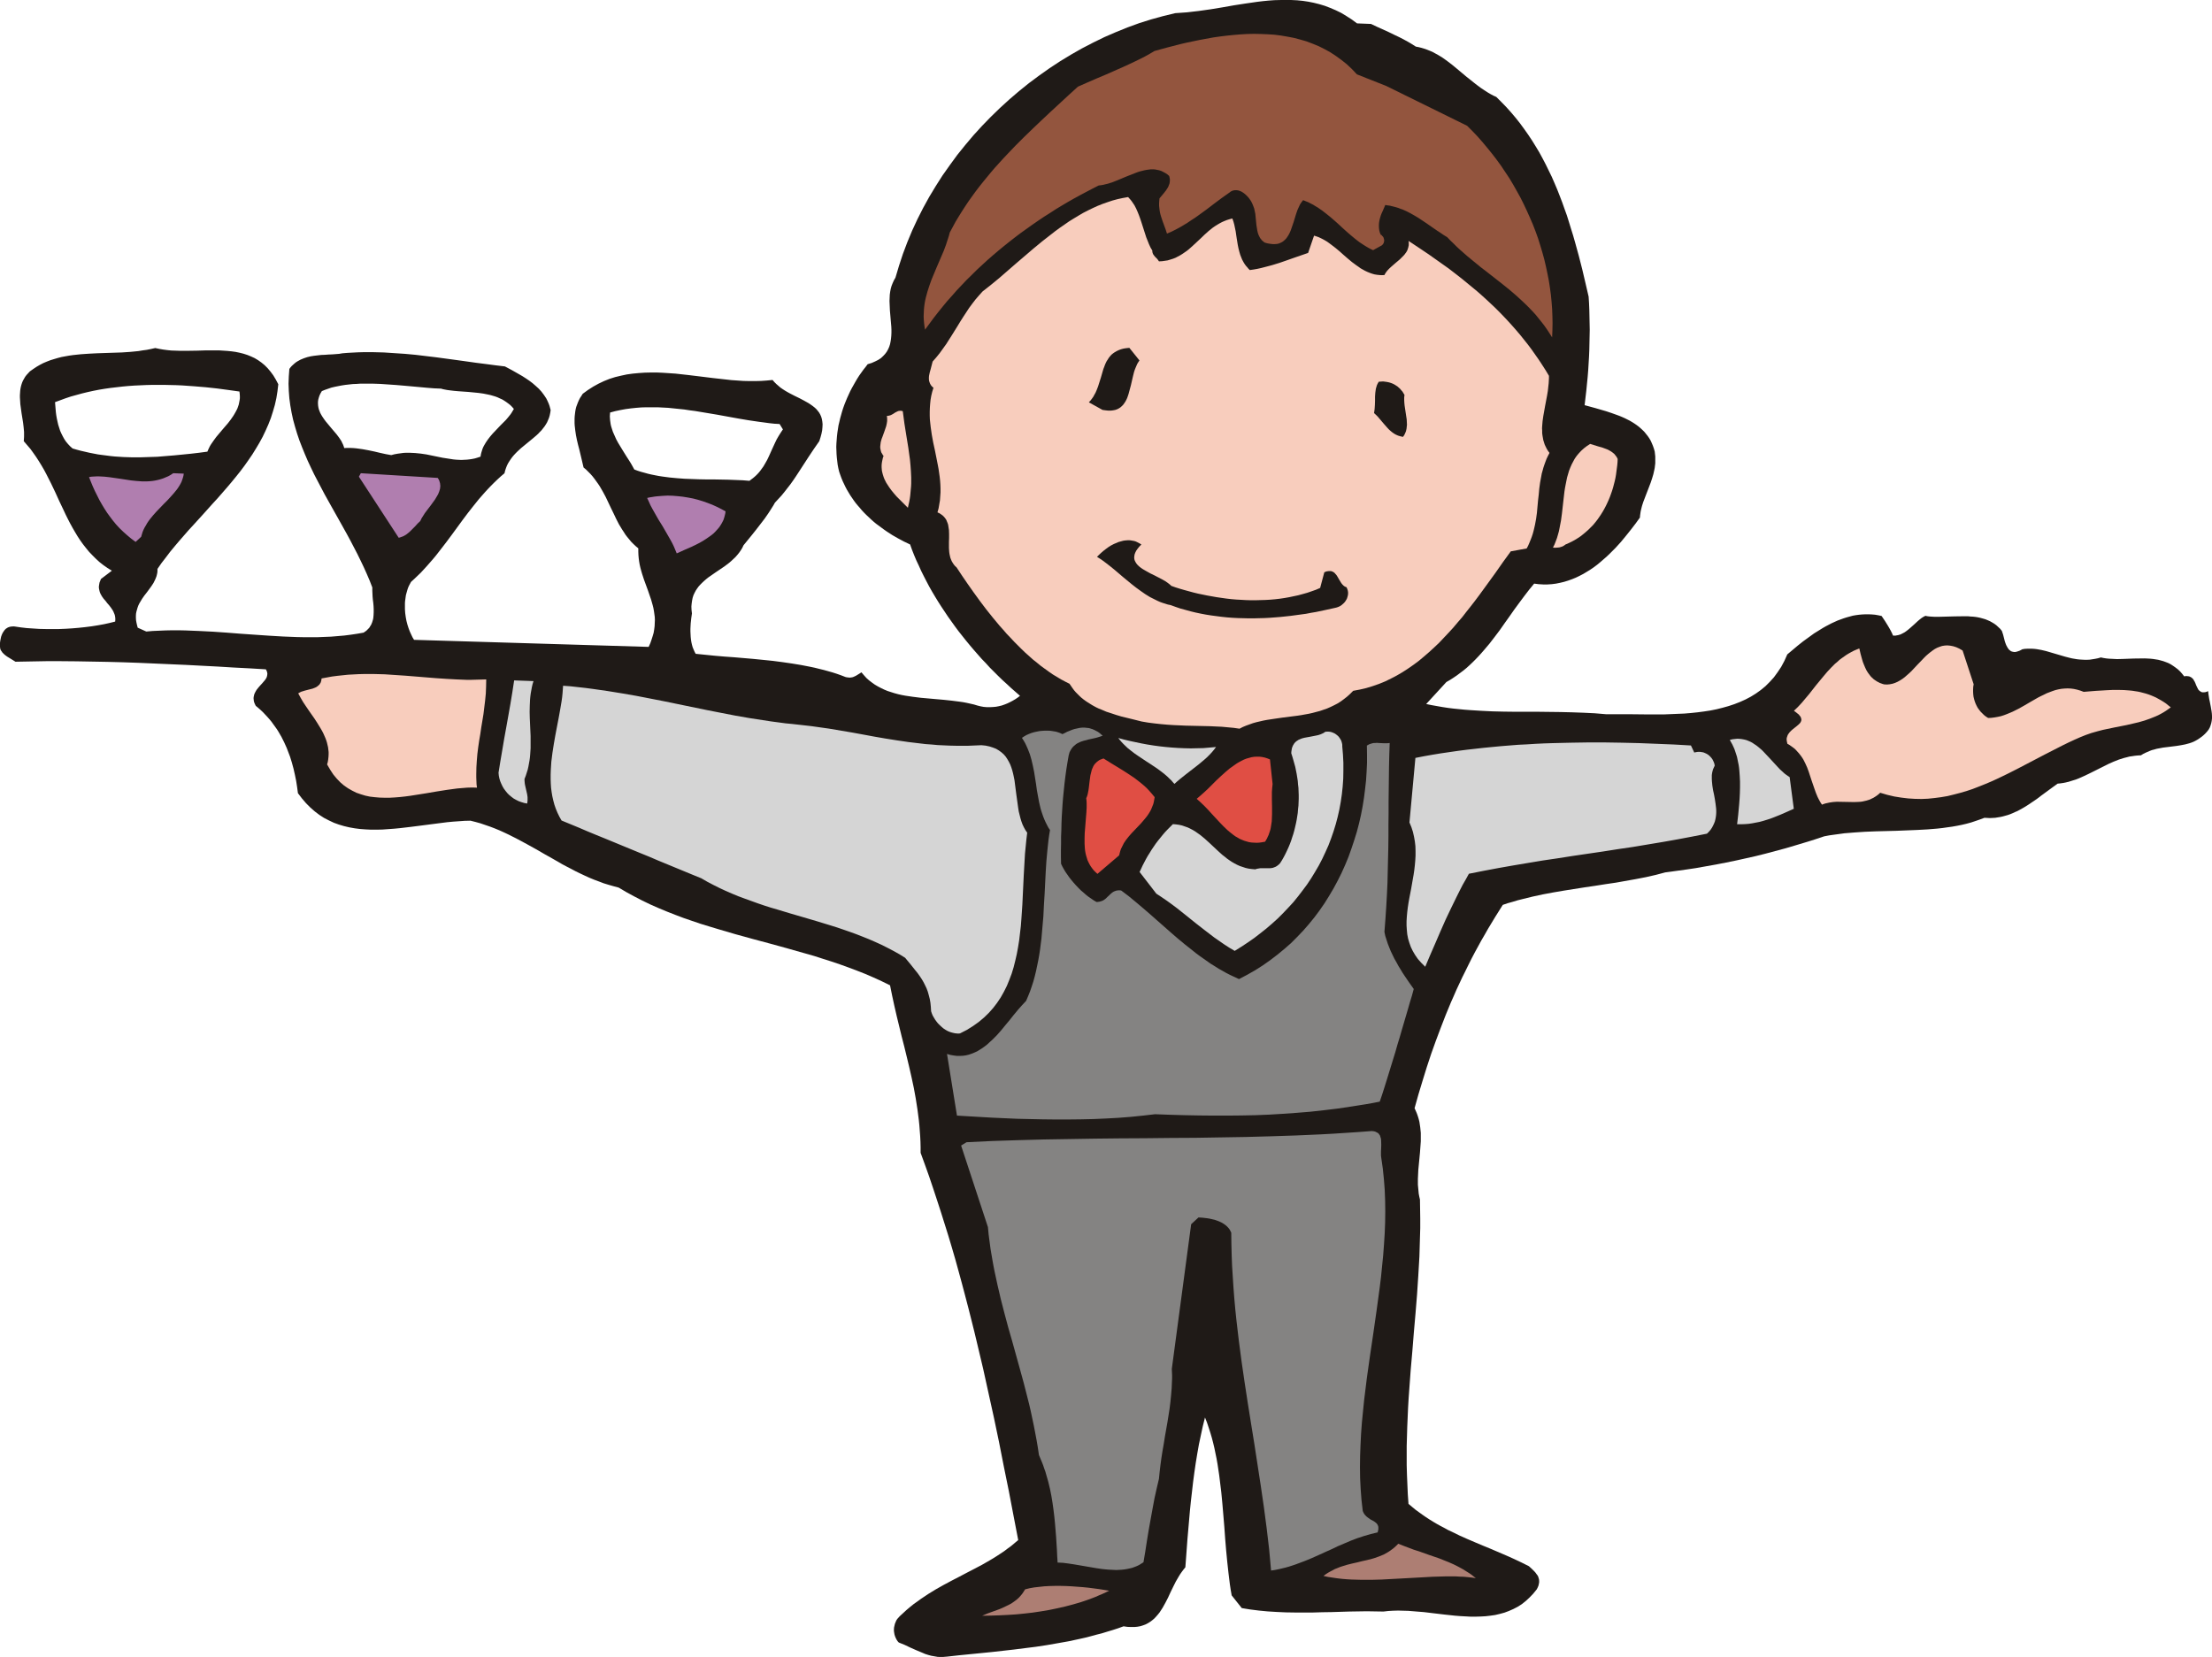<svg xmlns="http://www.w3.org/2000/svg" width="3.309in" height="2.479in" fill-rule="evenodd" stroke-linecap="round" preserveAspectRatio="none" viewBox="0 0 16000 11989"><style>.brush1{fill:#1f1a17}.pen1{stroke:none}.brush3{fill:#f8cdbd}.brush5{fill:#d5d5d5}.brush6{fill:#848382}</style><path d="m15972 5001-10 4-9 3-9 1h-15l-6-2-5-3-5-3-5-4-4-4-4-5-3-6-6-12-6-13-5-13-6-13-4-6-3-6-4-6-5-5-5-4-5-4-7-3-6-3-8-1-8-1h-10l-10 2-15-19-15-17-16-15-17-13-17-12-17-11-17-9-18-7-19-7-18-5-19-5-19-3-19-3-20-2-19-1-20-1-80 1-81 3-40 1-40-2-20-1-19-2-19-3-19-4-21 6-20 4-19 3-19 3-20 1h-18l-19-1-18-1-18-2-18-3-18-3-17-4-35-9-34-10-34-10-34-10-34-10-34-8-17-3-17-3-17-2-17-1h-35l-18 1-17 3-11 6-10 5-9 3-9 3-9 2-7 1-8-1-6-1-7-2-6-2-5-4-5-4-5-4-4-6-4-5-4-7-7-13-6-15-5-15-4-16-8-31-9-27-12-15-14-13-14-13-15-11-15-9-16-9-16-7-17-7-17-5-18-5-18-4-18-3-18-2-19-1-19-2h-19l-76 1-75 2-37 1h-35l-17-1-16-1-17-2-15-3-14 7-14 9-14 11-13 11-26 24-27 24-14 12-14 11-14 10-15 8-8 4-8 4-8 2-9 3-8 1-9 2h-19l-8-18-9-18-10-18-10-17-21-34-25-37-24-5-23-4-23-2-23-1h-23l-23 1-23 2-23 3-23 4-22 6-22 6-22 7-22 8-22 8-22 10-22 10-21 11-21 11-21 12-21 13-42 26-40 29-40 29-39 31-38 32-37 31-21 47-23 43-26 39-27 37-30 33-31 31-34 28-35 25-37 23-38 20-40 18-41 16-42 14-43 12-44 11-45 9-46 7-46 6-47 5-48 4-48 2-48 2-48 2h-144l-95-1h-182l-83-7-83-4-83-3-83-2-83-1-82-1h-165l-81-1-82-2-81-4-80-5-40-3-40-4-40-4-40-5-39-6-40-7-39-7-39-8 146-159 26-15 25-16 25-17 24-18 24-18 23-19 22-20 22-21 21-21 21-22 20-22 20-23 39-46 37-48 37-49 35-50 35-49 35-50 36-49 35-47 36-47 37-45 32 4 33 2h31l31-2 31-4 30-6 29-7 29-9 28-10 27-11 27-13 27-14 25-15 26-16 25-17 24-18 23-19 23-20 23-20 22-21 21-21 21-21 20-22 20-22 37-45 36-45 33-43 31-43 1-14 2-14 2-14 3-14 7-28 9-28 21-55 22-57 11-29 10-30 9-30 7-31 3-15 2-17 2-16v-50l-2-18-2-18-6-21-7-20-8-19-8-18-10-17-11-16-12-15-12-15-14-14-14-13-14-12-16-12-16-11-16-10-17-10-18-9-18-9-18-8-19-8-19-7-39-14-39-13-79-23-77-21 6-52 6-51 5-51 5-50 4-50 3-50 3-49 2-49 1-48 1-48 1-48-1-48-1-48-1-48-2-48-3-47-23-99-23-98-25-98-27-98-14-49-15-48-15-49-15-48-17-47-17-48-18-47-18-46-20-47-20-46-22-45-22-45-23-44-24-44-26-43-26-42-28-42-29-41-30-41-31-39-33-39-34-38-36-37-37-37-20-9-19-10-19-11-19-12-36-24-36-27-69-55-68-57-34-28-34-26-18-13-17-12-18-11-18-11-19-10-18-10-19-8-20-8-20-7-20-6-20-5-21-4-19-12-19-12-19-11-20-11-40-21-40-19-41-20-42-19-42-19-42-20-101-4-38-28-39-25-38-23-39-19-40-17-39-15-40-12-40-10-40-8-40-6-40-4-41-2-41-1-41 1-41 1-42 3-41 4-42 5-41 6-42 6-84 13-85 15-85 14-85 12-43 5-43 5-42 3-43 3-87 21-87 24-86 27-85 31-84 34-83 36-82 40-81 42-79 45-79 48-76 50-75 53-74 55-72 58-70 60-68 62-66 64-64 66-62 68-59 70-58 72-54 74-53 75-49 77-47 78-44 80-41 81-38 82-35 84-32 85-28 85-26 87-11 19-9 20-8 20-6 21-4 21-3 22-1 23-1 23 1 23 1 23 1 23 2 23 4 47 4 46 1 22v22l-1 22-2 21-3 20-4 20-6 19-8 18-10 18-12 16-14 15-16 15-20 13-22 11-25 11-29 9-15 20-16 20-15 21-15 21-14 22-13 22-13 23-13 23-12 23-11 24-11 24-10 24-10 25-9 25-8 25-7 25-7 25-6 26-6 25-4 26-4 26-3 26-2 26-2 26-1 26 1 25 1 26 2 26 3 26 3 25 5 26 6 25 8 23 8 22 9 22 10 21 10 21 11 21 12 20 12 20 13 19 13 19 14 19 15 18 15 17 15 18 16 17 16 16 17 16 17 16 18 16 18 15 19 14 19 14 19 14 20 14 40 26 42 24 43 23 44 21 14 39 15 38 16 38 18 38 17 38 19 38 19 37 20 38 21 37 22 37 22 36 23 36 24 36 24 36 25 35 25 35 26 35 27 34 27 34 28 34 28 33 28 32 29 33 30 31 29 32 31 31 30 30 31 30 32 29 31 29 32 28 32 28-17 13-18 12-19 11-19 10-19 9-20 8-20 7-21 5-21 4-22 2-22 1h-22l-23-2-22-4-24-6-23-7-26-6-27-6-26-5-28-4-55-7-56-6-57-5-56-5-56-5-56-7-27-4-27-4-27-5-26-6-26-7-25-8-25-8-24-10-23-11-23-12-22-13-21-15-21-16-19-17-18-20-18-21-14 9-13 8-13 8-13 6-7 3-7 2-7 1-8 1h-7l-8-1-9-1-9-2-31-12-31-11-31-10-32-9-32-9-33-8-32-8-33-7-67-13-67-11-69-10-69-9-69-7-70-7-70-6-70-6-70-5-70-6-69-7-69-7-8-15-7-16-7-17-5-18-4-18-3-19-2-19-1-20-1-20v-19l1-20 1-19 4-37 5-35-3-26-1-24 2-22 3-21 4-20 6-19 8-17 9-17 10-15 11-15 13-14 13-13 14-13 15-13 15-12 16-11 33-23 34-23 34-23 33-25 15-13 15-14 15-14 14-16 13-16 12-17 11-18 9-19 31-38 31-38 31-39 30-39 30-39 27-39 13-20 12-19 12-19 10-18 24-26 24-26 22-27 21-27 21-27 20-28 19-28 19-29 37-57 37-57 38-57 39-56 9-28 7-26 5-25 2-23 1-21-2-19-3-18-5-17-7-16-8-14-10-13-11-13-12-11-14-11-14-10-15-10-32-18-34-18-35-17-35-18-18-10-17-10-17-11-16-11-15-13-15-13-14-14-13-15-41 4-42 3-42 1h-42l-44-1-43-3-44-3-44-5-90-10-89-11-91-11-90-10-45-3-45-3-44-2h-44l-44 1-44 3-43 4-43 6-42 9-42 10-41 13-40 16-40 19-38 21-39 25-37 27-10 16-10 15-8 16-7 16-6 16-6 16-4 16-3 17-2 17-2 17-1 17v34l1 17 2 17 2 18 5 34 7 35 8 34 9 34 16 67 15 64 18 15 16 16 16 16 15 17 14 18 13 18 13 18 12 18 22 38 21 39 19 40 19 40 19 39 19 40 20 39 23 38 12 18 12 19 13 17 15 18 14 17 16 16 17 16 18 15v25l1 24 2 23 3 23 4 23 5 22 6 22 6 21 14 43 15 41 15 41 14 41 7 20 6 21 6 21 5 20 4 22 3 21 3 22 1 22-1 22-1 23-3 24-4 24-7 24-8 25-9 26-12 27-1697-51-11-18-10-21-10-22-9-24-8-25-7-27-5-27-4-29-2-29v-43l1-15 2-14 2-15 2-14 4-15 4-14 4-14 5-14 6-13 7-13 7-13 24-22 24-23 23-22 22-24 22-24 21-24 21-24 21-25 39-50 40-52 38-51 38-52 38-52 39-52 40-51 41-51 21-24 22-25 22-24 23-24 23-23 24-23 24-22 26-22 5-20 6-18 7-18 8-16 10-16 10-15 11-15 11-13 13-14 12-12 14-13 13-12 28-23 28-23 28-23 27-23 13-12 12-13 12-12 11-14 11-14 9-14 9-15 7-16 7-17 5-17 4-19 3-20-4-15-4-15-5-14-6-14-6-13-7-14-8-12-8-12-9-12-9-12-10-11-10-11-22-20-23-20-24-18-25-17-25-16-26-15-51-29-49-26-67-8-68-9-71-9-71-10-72-10-74-10-74-10-75-9-75-9-76-7-76-5-76-5-37-1-38-1h-76l-37 1-38 2-37 2-37 3-24 4-25 2-26 2-26 1-26 2-26 1-26 3-26 3-25 4-25 6-12 4-12 4-12 5-12 5-11 6-11 6-11 7-10 8-10 9-10 9-9 10-9 12-4 54-2 53 2 53 4 53 7 52 9 51 11 51 14 51 15 50 17 50 19 49 20 49 21 49 23 49 23 48 25 48 51 97 53 95 54 96 53 95 26 48 25 48 25 48 24 49 23 48 22 49 21 49 19 49v22l1 22 1 22 2 23 3 23 2 23 1 22v22l-1 22-2 21-2 10-3 10-3 10-4 10-4 9-6 9-5 9-7 8-8 8-8 8-10 7-10 7-46 8-47 7-47 6-47 4-48 4-49 2-49 2h-99l-50-1-51-2-50-2-102-6-102-7-101-7-102-8-101-7-99-5-50-2-49-2-48-1h-48l-48 1-47 2-46 2-46 4-62-28-5-19-4-18-3-17-1-17v-16l1-15 3-15 4-14 4-14 5-14 6-13 7-12 15-25 16-23 18-23 17-23 16-22 15-23 6-12 6-12 5-12 5-13 3-12 3-14 1-13v-14l29-42 31-40 31-41 33-40 33-39 34-39 34-39 35-38 70-77 69-77 35-38 34-39 34-39 33-39 32-39 32-40 30-40 29-41 28-41 26-42 25-42 24-44 21-44 20-45 18-46 15-47 14-48 11-49 8-50 6-51-18-34-18-30-20-27-21-25-22-22-23-19-24-17-25-15-26-12-27-11-28-9-28-7-29-6-29-4-30-3-30-2-31-2h-94l-63 2-63 1h-63l-30-1-31-1-30-3-30-4-29-5-28-6-31 7-30 6-30 4-30 5-30 3-31 3-30 2-30 2-60 2-60 2-60 2-58 3-30 2-28 2-29 3-28 3-28 4-28 5-27 5-27 7-27 8-26 8-26 10-26 11-25 13-24 14-24 16-24 17-12 13-12 13-10 13-8 14-8 14-6 14-5 15-4 15-3 15-2 15-1 16-1 15v16l1 16 1 16 1 17 9 66 11 68 4 34 3 33v34l-1 17-1 16 24 28 24 28 21 29 21 30 20 31 19 31 18 31 17 32 33 65 31 65 30 66 31 65 15 32 16 32 16 31 17 31 18 31 18 30 19 29 20 28 22 28 22 27 24 25 25 25 26 24 28 22 30 21 32 20-79 60-5 13-5 12-2 11-2 12-1 10 1 11 2 10 2 9 3 10 4 9 5 9 5 9 12 17 14 16 13 17 14 16 13 17 12 18 5 9 4 10 4 9 3 10 2 11 1 10v12l-1 11-40 10-41 9-44 8-44 7-47 6-47 5-47 4-48 3-49 2h-95l-47-1-46-3-45-3-43-5-41-6-8-1H86l-7 1-7 1-6 2-6 2-6 3-6 4-5 3-5 5-4 4-8 11-7 11-6 13-5 14-3 14-3 15-2 15v30l2 14 4 10 6 8 5 8 7 7 6 6 7 6 8 6 7 5 31 19 29 18 110-2 110-2h111l111 1 112 2 112 2 113 3 113 4 114 5 113 5 115 5 114 6 116 6 115 7 116 6 116 7 5 9 3 8 2 8 1 7-1 8-1 7-2 7-3 8-9 14-11 13-12 14-13 14-13 15-12 15-5 8-5 9-4 8-4 9-2 9-2 9-1 10 1 10 1 10 3 11 5 12 6 12 18 15 17 15 17 16 16 17 15 16 15 17 15 18 13 18 13 18 13 18 12 19 11 19 11 19 10 20 10 20 9 20 9 20 8 21 8 21 8 21 13 42 12 44 10 44 9 44 7 45 6 45 29 38 30 35 31 31 32 28 33 25 34 22 35 18 36 17 36 13 37 11 38 9 39 7 39 5 40 3 41 2h40l42-1 41-3 42-3 42-4 85-10 86-11 85-11 86-11 42-4 43-3 42-3 42-1 36 9 36 10 35 12 35 12 34 13 34 14 33 15 34 16 65 33 65 35 65 36 64 37 64 36 64 37 32 17 33 17 32 17 33 16 34 16 33 15 34 14 35 13 34 13 36 11 35 10 37 10 56 33 57 31 58 30 58 28 59 26 60 25 61 24 61 23 61 21 62 21 62 19 63 19 126 37 127 35 127 34 127 35 63 18 64 18 63 18 62 20 63 20 62 21 61 22 61 23 61 24 60 26 59 27 59 29 15 74 16 74 17 74 18 74 18 74 19 74 18 74 18 75 17 75 16 75 14 77 12 77 5 38 5 39 4 39 3 40 3 39 2 40 1 40v40l31 85 30 84 29 86 28 85 28 86 27 86 27 86 26 87 25 86 24 87 24 88 23 87 23 88 22 87 22 88 21 88 42 177 39 177 39 177 37 177 35 178 36 177 34 178 34 177-25 21-25 21-26 19-25 19-27 18-26 17-27 17-27 16-54 31-55 29-56 29-55 29-56 29-56 30-55 31-54 33-27 18-27 18-26 19-27 19-26 21-25 21-25 23-25 23-9 10-9 10-7 11-5 12-5 12-3 13-3 13-1 13v13l2 13 2 12 4 13 5 12 6 12 7 11 9 10 42 17 42 20 43 19 43 18 21 9 22 7 22 6 23 4 23 4 23 1h11l12-1 12-1 12-1 81-9 80-8 81-8 80-8 80-9 80-9 79-10 80-10 79-12 80-14 79-14 79-17 40-9 39-10 40-11 40-10 39-12 40-12 40-13 39-14 28 4 26 1h24l22-2 22-4 19-6 19-7 17-9 16-10 16-12 14-12 13-14 13-15 12-15 11-17 11-17 20-36 19-37 18-39 19-39 19-38 21-36 11-18 12-17 12-16 13-16 5-66 5-68 5-68 6-69 6-69 6-69 7-69 8-69 8-70 9-68 10-69 11-67 12-68 14-66 14-65 16-64 14 35 12 36 12 37 11 37 10 38 9 38 8 39 8 39 7 40 6 40 6 40 5 41 10 82 8 84 7 83 7 84 6 84 7 84 8 83 9 82 5 41 5 40 6 40 7 40 73 92 30 5 31 5 32 4 32 4 63 6 65 4 66 3 65 1h132l66-2 66-1 65-2 64-2 64-1 63-1 61 1 60 1 35-4 35-2 36-1 37 1 37 1 37 3 37 3 38 3 75 9 76 9 38 4 37 4 38 3 37 2 37 2h36l36-1 36-2 35-4 35-5 34-8 33-9 32-12 32-14 31-16 30-19 29-23 27-25 27-28 26-32 7-14 5-12 3-13 2-11v-11l-1-11-3-10-3-10-5-9-7-9-7-10-8-9-19-19-21-19-54-27-55-26-56-25-56-24-56-24-56-23-57-24-56-24-56-25-55-27-28-13-27-15-27-14-27-15-27-16-26-16-26-17-26-18-25-18-26-19-24-20-25-21-5-70-3-70-3-70-2-70v-138l2-70 2-69 3-69 3-69 4-68 5-69 10-137 12-137 11-137 12-137 11-136 9-137 4-68 4-69 2-68 2-69 2-68v-69l-1-69-1-69-5-22-4-21-2-22-2-21-2-21v-43l1-21 2-43 4-42 4-41 4-42 3-41 3-41v-61l-2-20-2-20-3-20-3-20-5-20-6-20-7-20-8-19-9-20 28-100 30-99 30-97 32-97 34-95 35-93 36-93 38-92 20-45 20-46 21-45 21-45 22-44 22-45 22-44 23-44 24-44 24-44 25-43 25-44 26-43 26-43 27-43 27-43 35-12 36-10 36-11 36-9 73-18 74-16 75-14 76-13 76-12 76-12 75-11 76-12 75-11 73-13 73-13 72-14 35-8 35-8 34-9 34-9 74-10 73-10 74-11 73-13 73-13 72-14 73-15 72-16 71-16 72-18 71-19 71-19 71-21 70-21 71-22 69-23 37-7 36-5 37-5 36-5 75-6 75-5 75-3 76-2 76-2 75-3 74-3 74-4 37-3 36-3 36-4 35-5 36-5 34-6 35-7 34-8 33-9 33-11 32-11 32-12 20 1 19 1 20-1 19-1 18-3 19-3 18-4 18-5 18-5 17-6 17-7 17-8 17-7 17-9 16-9 16-9 32-20 31-21 31-21 30-23 60-44 59-43 20-2 20-3 19-4 19-4 19-6 19-6 19-6 18-7 36-16 36-17 36-18 36-18 36-18 36-18 36-16 38-15 19-6 19-6 20-5 19-5 21-3 20-3 21-2 21-1 16-10 16-8 16-7 16-7 16-6 16-4 17-5 16-3 32-6 33-4 32-4 32-4 31-5 31-6 15-4 15-4 15-5 15-6 14-7 14-8 14-9 14-10 14-11 13-12 13-14 13-16 9-16 6-16 5-17 3-16 2-17v-17l-1-17-2-17-6-35-7-36-4-18-3-19-3-19-2-19zM525 3245l-18-16-15-16-15-18-12-18-11-20-10-20-9-20-7-22-7-22-5-22-5-23-4-23-3-23-2-24-2-24-2-24 38-14 38-14 39-13 40-11 40-11 41-10 41-9 41-8 42-7 42-6 43-5 43-5 43-4 43-3 43-2 44-2 43-1h87l43 1 43 1 44 2 42 3 43 3 84 7 83 9 82 11 79 11 2 17 1 16v16l-2 15-3 15-3 15-5 15-5 14-7 14-7 13-8 14-8 13-18 26-20 26-43 50-42 50-19 26-18 26-8 13-7 14-6 13-6 14-60 8-60 7-60 6-61 6-61 5-60 5-62 2-61 2h-61l-61-2-31-2-31-2-30-3-31-4-31-4-30-4-31-6-31-6-30-7-31-7-30-8-31-9zm1965-3-4-13-5-13-6-12-6-13-8-12-8-12-9-12-9-12-40-47-39-47-9-12-9-13-8-12-7-12-7-13-5-13-5-13-3-13-2-13-1-14v-14l2-15 4-15 5-15 7-15 10-17 22-9 23-8 23-8 25-6 25-5 26-5 26-4 27-3 27-3 27-1 28-2h86l58 2 58 4 58 4 58 5 56 5 55 5 54 5 51 4 49 2 14 4 15 3 16 3 15 2 33 4 34 3 71 5 72 7 36 5 35 7 18 4 17 5 17 5 16 6 17 8 16 7 15 9 15 10 15 11 14 11 13 13 13 15-6 10-6 10-6 10-7 10-16 20-17 20-38 38-38 40-19 20-18 21-17 22-15 22-7 12-7 12-6 12-5 13-4 13-4 13-3 13-2 14-21 7-20 6-20 4-20 3-19 2-20 1-20 1-19-1-19-1-20-2-19-3-19-3-39-6-39-8-39-8-39-8-41-6-40-4-21-1-21-1h-21l-21 1-22 3-22 3-22 4-23 6-39-7-41-9-42-10-43-9-22-4-22-4-22-3-22-3-22-2-22-1h-22l-21 1zm2098 155-12-22-13-23-15-24-15-23-31-50-31-51-14-26-12-27-12-27-9-28-4-13-3-14-2-14-2-14-1-14-1-14 1-14 1-14 37-10 38-8 38-7 38-5 38-4 38-3 38-1h78l38 2 39 2 39 4 39 4 39 4 39 6 39 5 78 13 78 13 77 14 77 14 77 13 75 11 38 5 37 5 37 4 37 2 24 39-16 24-15 24-14 24-12 25-23 50-22 49-12 25-13 23-14 24-16 22-8 11-9 11-10 11-10 10-11 10-12 10-12 9-13 10-50-4-51-2-52-2-52-1-53-1h-53l-53-1-54-2-53-2-53-4-53-5-53-7-26-4-26-5-25-5-26-6-25-7-26-7-25-8-24-9z" class="pen1 brush1"/><path d="m10027 622 585 288 39 39 37 39 36 41 35 42 34 42 33 43 32 44 30 45 30 45 28 47 26 46 26 47 24 48 23 49 22 49 21 49 19 49 18 50 16 51 15 50 14 51 12 51 11 52 10 51 8 51 7 52 5 51 4 52 2 51 1 52-1 51-2 51-19-30-19-29-19-27-21-27-21-26-21-26-22-24-23-24-23-23-24-23-24-22-24-22-49-42-51-41-51-40-51-40-52-40-50-41-51-42-49-43-25-23-23-23-24-23-23-24-26-16-25-17-26-17-26-18-52-36-54-36-27-16-28-16-29-15-29-13-15-5-15-6-16-5-15-4-16-4-16-4-16-2-17-3-10 24-11 25-6 13-5 13-4 13-4 14-3 14-2 13-1 14v14l1 15 2 14 4 14 6 15 5 2 4 4 3 4 4 4 3 4 2 5 2 6 1 5 1 5v6l-1 5-1 6-2 5-3 5-4 5-4 5-65 36-17-8-17-9-17-10-16-10-32-21-31-24-30-25-29-25-30-27-29-27-29-26-30-26-31-25-31-24-16-11-16-11-17-10-16-10-18-9-17-9-18-7-19-8-8 10-8 11-7 11-6 13-12 26-10 29-18 59-20 58-6 14-6 13-7 12-7 11-8 11-9 9-10 9-10 7-12 6-12 5-14 3-15 1h-16l-17-2-19-3-21-6-7-5-7-6-7-6-5-7-6-7-4-7-4-8-4-8-6-17-4-18-3-19-3-19-4-40-4-41-4-19-4-19-7-19-7-17-5-10-6-11-7-10-8-11-9-10-10-10-10-9-11-8-11-7-11-5-12-4-13-2h-12l-6 1-6 1-7 2-6 3-6 3-6 5-58 41-55 41-55 42-55 40-28 20-28 18-28 19-28 17-29 17-30 16-30 15-31 13-9-28-11-30-11-30-10-30-5-16-4-16-3-17-2-16-2-18v-17l1-18 2-19 16-19 15-18 15-19 13-20 5-9 4-11 4-10 2-11 1-11v-11l-2-11-3-12-14-12-14-9-15-8-14-7-15-5-15-3-15-3-15-1h-15l-16 2-15 2-16 3-16 4-16 4-16 5-16 6-66 26-67 28-33 13-34 11-17 4-16 4-17 3-17 2-45 23-44 23-45 24-44 24-44 25-44 26-43 26-43 28-43 27-43 29-42 29-42 30-42 30-41 31-41 32-40 32-40 33-40 34-39 34-38 35-38 35-37 37-37 36-36 38-36 38-34 39-35 39-33 40-33 41-32 41-31 42-31 42-4-24-3-25-2-24-1-24 1-23 1-24 2-22 3-23 4-22 5-22 6-22 6-22 14-43 15-42 35-84 36-84 18-42 16-43 7-22 7-21 7-22 6-23 21-39 21-39 23-38 23-37 24-37 24-36 25-35 26-36 26-34 27-34 28-34 28-34 28-33 29-32 29-32 30-32 61-64 62-62 64-62 64-61 65-61 66-61 66-61 67-61 68-30 69-30 69-29 70-31 70-31 70-33 35-17 35-18 34-19 34-20 91-25 93-24 47-11 48-10 48-10 49-9 49-9 49-7 49-6 49-5 49-4 50-3 49-1 48 1 49 2 48 3 48 6 47 8 47 9 46 12 45 13 45 17 44 18 42 21 42 23 41 27 40 29 39 31 37 35 36 38 212 84z" class="pen1" style="fill:#93553e"/><path d="M8335 1813v7l1 6 2 6 2 6 7 10 7 9 8 8 8 8 7 9 6 9 22-1 21-3 20-3 20-6 19-6 18-7 17-9 17-9 16-10 16-11 16-11 15-12 29-26 28-26 29-27 28-27 29-26 30-24 16-11 16-10 17-10 17-9 18-8 18-7 19-6 20-5 8 23 6 22 5 24 5 24 7 48 8 49 5 25 6 24 7 24 9 23 5 12 6 11 6 11 7 11 8 11 9 10 9 11 10 10 28-4 28-5 27-6 27-7 27-7 26-7 26-8 26-8 52-18 51-18 52-18 52-18 43-125 16 5 17 6 15 7 16 8 16 9 15 9 15 11 15 11 30 23 30 25 29 26 30 26 30 25 31 23 16 11 15 11 16 9 16 9 17 8 17 7 17 6 17 5 18 3 18 2 18 1 19-1 4-8 5-8 5-7 6-8 13-14 15-14 31-27 32-27 14-14 14-14 7-8 5-7 6-8 5-8 4-8 3-9 3-9 2-9 2-9v-20l-2-11 74 49 73 49 72 51 72 51 35 27 35 27 34 27 34 28 34 28 34 28 33 29 33 30 32 30 32 30 31 31 31 32 30 32 30 33 29 33 29 34 28 35 28 35 27 36 26 37 26 37 25 38 25 39 24 40v18l-1 18-1 18-2 18-4 37-6 36-14 74-13 73-5 35-3 36-1 17 1 17v18l2 16 3 17 3 17 5 16 5 16 7 15 8 16 9 15 11 15-11 21-10 21-8 21-8 22-7 21-6 22-6 21-4 22-8 43-6 44-4 44-5 43-4 44-4 44-6 44-8 43-5 22-5 21-6 22-7 21-8 21-9 22-9 21-11 21-115 21-56 77-56 80-58 80-59 81-30 40-31 40-31 39-31 40-33 38-32 38-34 37-34 36-34 36-36 34-36 33-37 32-37 31-39 29-39 27-40 26-41 24-42 22-43 21-44 18-46 16-46 14-47 11-48 9-22 22-22 20-23 18-23 17-24 15-25 13-25 12-25 11-26 9-26 9-27 7-26 7-27 6-28 5-27 5-27 4-55 7-55 7-55 8-53 8-27 5-26 6-26 6-25 7-25 9-25 9-24 10-23 12-42-6-43-4-43-4-43-2-43-2-43-1-44-1-43-1-45-1-44-2-45-2-45-3-45-4-46-5-47-6-47-8-72-18-74-18-37-11-36-12-37-12-35-15-18-7-17-8-17-9-16-9-16-10-16-10-15-10-15-11-15-12-14-13-13-13-13-13-13-15-11-15-11-16-11-16-30-15-30-16-30-18-30-18-29-20-29-21-29-21-28-23-29-23-28-25-28-25-27-26-27-27-27-27-26-28-27-28-25-29-26-29-25-30-25-30-48-60-46-61-45-62-43-61-41-60-39-59-11-10-9-11-8-12-7-12-5-12-5-13-3-13-3-14-2-14-1-14-1-15v-44l1-29v-29l-1-28-2-13-2-13-2-13-4-12-5-12-5-12-7-10-8-10-10-10-11-8-12-8-15-7 8-29 5-29 5-29 2-29 2-28v-29l-1-28-2-28-3-28-4-28-4-28-5-27-11-56-11-55-12-55-10-55-4-28-4-28-3-27-3-28-1-28v-28l1-29 2-28 3-29 5-29 7-29 9-29-11-10-8-10-6-11-4-11-3-10-1-12v-11l1-12 5-24 7-25 7-27 7-27 27-31 25-31 23-32 23-32 42-66 41-66 20-33 21-33 21-32 21-32 23-31 23-30 25-29 26-29 61-48 62-51 61-53 61-53 62-53 62-53 63-52 64-50 32-25 33-24 32-22 33-23 34-21 33-20 34-20 35-18 35-17 35-16 35-14 37-13 36-12 37-10 37-8 39-7 8 9 9 10 8 10 7 10 14 21 12 23 11 25 10 25 9 25 9 27 17 53 17 53 10 25 10 25 11 24 13 22z" class="pen1 brush3"/><path d="m8242 2608-8 12-8 13-6 14-6 14-6 15-5 15-4 16-4 16-15 65-17 63-5 15-5 14-6 13-7 13-8 12-8 11-9 9-10 9-12 8-12 6-14 5-16 3-16 2h-19l-19-2-22-3-99-55 12-13 10-13 10-14 8-15 8-14 7-16 6-15 6-16 20-63 18-62 6-15 5-14 6-14 7-14 8-12 8-13 9-11 10-11 11-9 13-9 14-8 15-7 16-6 19-5 20-3 21-2 73 91zm1917 249-2 19v20l1 19 2 20 6 40 6 40 3 19 1 20 1 19-2 18-1 10-2 9-2 9-3 8-4 9-4 9-5 8-6 8-18-4-17-5-16-7-14-8-14-10-12-10-12-11-12-13-22-25-23-27-11-13-12-14-13-13-13-12 2-15 2-14 1-15 1-15 1-30v-30l1-15 1-14 2-14 2-14 4-14 4-13 6-12 7-12 16-1 16-1 15 2 14 2 14 3 13 4 13 5 12 6 11 7 11 7 10 9 10 9 8 10 9 10 7 12 7 11z" class="pen1 brush1"/><path d="m6530 2975 12 90 14 88 7 43 7 43 6 44 6 43 4 43 3 42 2 44v43l-1 21-2 22-2 22-2 22-3 22-4 22-5 22-5 23-41-41-41-41-19-22-18-22-16-22-15-23-7-11-6-12-6-12-5-12-4-12-4-13-3-12-3-13-1-12-1-13v-13l1-14 2-13 3-14 3-14 5-14-6-8-5-9-5-8-3-9-2-9-2-9-1-8v-9l1-9 1-9 1-9 2-9 5-18 7-18 13-36 13-38 4-18 3-19v-19l-1-10-1-9h9l8-2 8-2 7-3 13-7 12-8 7-4 6-3 6-3 7-3 7-1 8-1 8 1 9 2zm5171 346-1 22-2 23-3 23-3 23-3 23-4 23-5 23-6 23-6 23-7 23-8 23-8 22-9 22-10 22-10 21-11 21-12 21-13 21-13 19-14 20-15 19-15 18-17 17-17 17-18 16-19 16-19 15-21 14-21 13-22 12-23 11-23 10-5 4-6 4-5 3-6 3-12 4-11 3-12 1-12 1h-11l-10-1 11-22 9-23 9-24 7-24 7-25 5-25 5-26 5-26 7-52 6-53 6-53 6-52 4-26 5-26 5-25 5-25 7-24 7-24 9-23 10-23 11-21 12-22 14-20 16-19 17-18 20-18 21-16 23-15 29 9 29 9 29 8 27 10 13 5 13 7 12 7 11 8 11 9 9 11 9 12 7 14z" class="pen1 brush3"/><path d="m3166 3458 6 9 5 10 3 10 3 10 1 10 1 9-1 10-1 10-3 10-3 10-4 10-4 10-11 19-12 20-29 40-29 38-15 20-12 19-12 19-9 19-19 18-18 20-19 19-18 18-9 8-10 8-9 7-10 6-11 6-11 4-11 4-11 3-288-442 14-25 556 34zm-1837-31-2 15-4 15-5 15-5 14-7 14-8 14-9 14-9 13-22 27-23 26-24 26-26 26-26 27-26 27-25 28-23 28-11 15-10 15-9 16-9 15-8 16-7 17-5 17-5 17-40 37-31-23-30-25-28-25-27-26-25-27-23-28-22-29-21-29-20-31-18-30-18-32-16-32-16-32-15-33-14-34-13-33 18-3 18-1 19-1h18l38 2 37 4 77 11 78 12 39 4 39 3h39l19-1 20-2 19-3 19-4 19-5 19-6 19-8 19-8 18-10 18-12 76 3zm3919 273-2 16-4 16-4 15-5 15-7 14-7 13-8 13-8 12-10 12-10 11-10 11-11 11-12 10-12 9-13 9-13 9-26 17-28 16-28 14-29 14-55 24-51 23-10-24-10-24-12-25-13-24-28-49-29-50-31-50-29-51-14-25-14-26-12-27-12-26 18-4 19-3 18-3 18-2 37-3 37-2 37 1 37 3 37 4 37 6 37 7 35 9 36 11 34 12 34 13 33 15 32 16 31 17z" class="pen1" style="fill:#b07eaf"/><path d="m8256 3940-15 15-12 15-10 14-7 14-5 13-2 12-1 11 1 12 3 10 5 10 6 10 7 9 9 9 10 9 11 8 12 8 26 15 27 15 29 14 29 15 27 14 26 15 11 8 11 8 10 8 8 8 31 11 32 10 31 9 33 9 33 9 33 8 34 7 34 7 34 6 34 6 35 5 35 5 35 4 35 3 36 2 35 2 35 1h36l35-1 35-1 35-2 34-3 35-4 34-5 34-6 33-7 33-7 33-9 32-9 32-11 31-11 30-13 30-113 9-4 9-3 8-1 8-1h14l6 2 6 2 5 3 5 3 5 4 4 5 9 10 7 11 14 24 14 23 8 10 9 9 4 3 5 3 6 3 6 2 5 12 4 12 2 12v13l-2 12-3 11-4 12-6 10-7 11-8 9-9 8-9 8-11 7-11 5-11 4-12 3-68 15-71 15-36 6-36 7-37 5-37 5-37 5-37 4-38 4-38 3-39 3-38 2-39 1-38 1h-39l-38-1-39-1-39-2-38-3-39-4-38-5-38-5-38-6-37-7-38-8-37-9-36-10-37-10-35-12-36-13-20-4-19-6-19-6-19-7-18-8-18-9-18-9-18-9-34-21-33-23-33-24-32-25-63-52-61-52-32-26-31-24-31-23-33-21 14-14 15-14 16-14 18-14 19-14 19-12 21-11 22-9 11-5 11-3 11-3 11-3 11-2 11-1 12-1h11l11 1 11 2 12 2 11 3 11 5 10 5 11 6 11 7z" class="pen1 brush1"/><path d="m14276 4951-3 18-1 19v18l1 18 2 17 4 17 5 17 6 16 7 15 8 15 10 14 11 14 12 12 13 13 14 11 16 10 23-1 23-3 23-4 23-5 22-7 21-8 22-9 21-9 42-21 41-23 41-24 40-23 21-12 20-10 21-10 20-10 21-8 21-8 21-7 21-5 22-4 22-2 22-1 23 1 23 3 23 5 24 7 24 9 85-7 84-5 42-2h40l41 1 40 3 20 2 19 3 20 3 19 4 19 5 19 5 19 6 19 7 19 8 18 8 18 10 18 10 18 11 18 12 17 14 18 14-18 13-17 12-19 12-18 10-19 10-20 9-20 8-20 8-20 7-20 7-21 6-21 6-43 10-43 10-86 17-86 18-42 11-42 12-20 7-20 7-20 8-20 8-43 19-43 20-43 21-43 22-86 44-86 45-86 45-86 44-43 21-44 21-44 20-43 18-45 18-44 17-45 15-45 13-46 12-45 11-47 8-46 6-48 5-47 2-49-1-48-3-50-6-50-8-51-12-51-15-12 11-13 10-12 8-13 8-13 6-12 6-13 4-13 4-13 3-13 3-13 2-14 1-26 1h-27l-53-1-54-1-27 2-27 4-13 3-14 3-13 4-13 5-9-13-8-14-8-15-7-14-12-29-11-31-21-61-20-61-11-30-13-29-7-14-7-14-8-13-9-13-10-13-10-12-11-12-11-12-13-11-14-10-14-10-16-9-3-12-2-11-1-10 1-10 3-9 3-9 4-8 6-8 5-7 7-7 7-7 7-6 15-12 15-12 13-11 11-11 4-6 3-6 2-6 1-7-1-6-2-7-3-8-6-7-7-9-10-8-11-9-14-10 29-28 28-30 26-31 27-32 51-65 53-64 27-32 28-30 14-14 15-15 16-13 15-14 16-12 17-12 17-12 18-11 18-10 19-10 19-8 20-8 9 39 11 40 6 20 8 20 8 19 9 19 11 18 12 16 6 8 7 8 8 7 7 7 8 6 9 6 9 6 10 5 9 5 11 4 11 4 11 3 21 1 20-2 20-4 18-6 18-8 18-10 17-11 16-12 16-14 16-14 16-15 15-16 30-32 31-32 15-16 15-15 16-14 16-13 16-12 16-11 17-9 18-7 18-6 19-3 19-1 21 2 21 4 22 7 22 10 24 14 80 244zm-10759-35-1 51-2 51-5 51-6 49-6 49-8 49-8 48-7 48-8 47-7 48-6 48-4 48-3 48-1 49v24l1 25 1 25 3 25-35-1-36 1-36 3-36 3-37 5-37 5-38 6-38 6-76 13-76 12-38 6-38 5-37 4-38 3-36 2h-37l-35-1-35-3-35-4-33-7-33-10-32-11-30-15-30-17-29-20-27-23-26-27-25-30-23-35-22-38 5-18 3-18 2-19 1-17v-18l-2-17-2-17-4-17-4-17-5-16-6-16-7-16-7-16-8-16-9-16-9-15-19-31-20-31-21-30-21-30-21-31-20-30-18-31-17-31 10-6 12-6 13-4 13-4 27-7 28-7 13-5 12-5 11-7 9-8 5-4 3-5 4-6 3-5 2-7 2-7 1-7 1-8 38-7 38-7 39-5 38-4 38-4 38-2 38-2 38-1h75l38 1 38 1 75 5 75 5 74 6 74 6 74 6 74 5 73 4 72 3h36l36-1 36-1 36-1z" class="pen1 brush3"/><path d="m3859 4928-7 23-5 22-4 22-4 22-3 23-2 22-1 22-1 22-1 44 1 44 2 44 2 44 2 44v88l-3 45-2 22-3 22-4 22-4 22-5 22-7 22-7 22-9 23v11l1 12 1 11 2 11 5 22 5 22 5 22 3 21v23l-1 11-2 12-21-4-20-6-20-7-18-9-18-10-16-12-16-13-14-14-13-16-12-16-10-17-9-19-8-19-6-20-4-20-2-21 13-81 14-82 14-83 15-83 15-84 15-85 14-85 13-85 140 5zm1876 311 45 5 44 5 44 5 43 6 85 12 83 14 83 14 82 15 81 15 81 14 82 13 82 12 42 5 42 5 42 5 43 3 43 4 43 2 44 2 45 1h91l46-2 48-2 30 3 28 6 25 8 23 9 20 12 18 13 17 15 14 16 12 18 11 19 10 20 8 21 7 22 6 23 5 23 5 25 13 101 14 101 4 25 6 24 6 24 7 23 8 22 10 21 11 20 13 19-6 50-5 51-5 51-3 52-6 105-5 105-5 106-7 104-4 52-6 51-6 51-8 50-9 49-11 48-12 48-14 46-17 45-18 44-21 42-23 41-26 39-29 38-31 35-35 34-38 32-42 30-45 28-49 25-9 1h-9l-10-1-9-1-18-4-17-5-17-7-16-9-15-10-14-12-13-12-13-13-11-14-10-14-9-15-8-14-6-15-5-15-2-32-3-30-5-28-7-27-7-25-9-24-11-23-11-22-13-22-14-21-15-21-17-21-35-44-39-47-42-26-43-24-44-23-44-22-44-20-46-20-45-18-46-18-47-17-46-16-47-16-48-15-95-29-95-28-96-28-96-29-48-14-47-15-47-16-47-17-47-17-46-17-46-19-46-20-45-21-44-22-44-23-43-25-64-26-63-26-63-26-63-26-63-26-63-27-64-26-63-26-63-26-63-26-63-26-64-26-63-26-63-27-63-26-63-26-16-28-14-29-12-29-10-29-8-30-7-31-5-30-4-31-2-31-1-32v-31l1-32 2-32 2-31 4-32 4-32 10-64 11-63 12-63 12-62 11-61 10-59 4-29 3-29 2-28 2-27 54 4 54 6 54 6 53 7 105 15 105 17 104 18 103 20 102 20 102 21 102 21 102 21 102 20 103 20 103 18 104 16 52 8 53 7 52 7 53 5zm7210 384 30 229-49 22-48 21-25 10-25 10-24 9-25 8-26 8-26 7-26 5-26 5-27 4-27 2-28 1h-28l8-70 7-76 3-40 2-40 1-41v-41l-2-41-3-41-2-20-3-20-4-19-4-20-4-19-6-19-6-18-6-18-8-18-8-17-9-16-9-16 19-5 18-2 18-2 17 1 16 2 16 3 16 4 15 6 14 6 15 8 13 9 14 9 13 10 13 11 13 11 12 12 48 51 47 51 23 25 24 22 12 11 12 9 13 9 12 8zm-690-178 14-3 14-2h13l13 2 12 2 12 5 11 5 10 6 10 8 8 8 8 9 7 10 5 10 5 11 4 12 2 12-6 13-6 13-4 14-3 14-2 14v30l1 16 3 31 5 32 7 32 6 33 5 33 4 33 1 16v16l-1 16-2 16-3 16-4 16-6 15-7 15-8 15-10 15-12 14-14 14-106 21-106 20-107 19-108 18-108 18-109 16-108 17-109 16-109 16-108 17-109 16-108 18-107 18-108 19-106 20-106 21-22 40-23 40-21 41-21 42-41 84-40 84-38 86-37 86-37 85-36 85-28-28-25-28-20-29-17-29-14-29-11-31-9-30-6-31-3-32-2-31v-32l2-33 3-33 4-33 5-33 6-34 13-67 12-69 6-34 5-34 4-35 3-34 2-35v-34l-1-35-4-34-6-34-8-35-11-34-14-34 43-467 61-12 62-11 61-10 62-9 62-9 62-8 62-7 62-7 62-6 63-6 62-5 63-5 62-3 63-4 63-3 62-2 126-3 125-2h126l125 2 125 3 125 5 124 5 123 7 24 51zm-2546-44 5 59 3 59v58l-1 57-4 57-6 56-8 55-10 55-12 53-14 53-16 52-18 52-19 50-22 49-23 49-25 48-27 46-28 46-30 45-32 43-33 43-34 42-37 40-37 39-39 39-41 37-42 36-43 34-44 34-46 32-47 31-48 30-39-23-37-24-36-25-36-25-68-52-68-53-67-54-68-54-36-27-36-26-38-26-38-25-121-157 11-23 11-24 12-23 12-23 13-23 14-22 14-23 15-22 15-22 16-21 17-21 17-21 17-20 19-20 19-19 19-19 23 2 22 3 22 5 20 7 20 7 19 9 19 10 18 11 17 12 17 12 16 13 17 14 32 29 31 29 32 30 32 29 17 13 17 14 17 12 18 12 19 11 19 10 20 9 21 7 21 7 22 5 24 3 24 2 12-4 12-2 12-2h69l11-1 11-2 11-4 10-4 11-7 10-8 10-10 14-22 13-23 12-23 11-23 11-24 10-24 9-24 8-25 8-24 7-25 6-25 6-26 5-25 4-25 4-26 2-26 3-26 1-25 1-26v-26l-1-26-1-26-3-25-2-26-4-26-4-25-5-25-5-25-7-25-7-25-7-24-8-25 1-13 2-13 2-11 4-11 4-9 5-8 5-8 7-7 6-6 8-5 7-5 9-4 17-7 19-5 39-7 41-8 19-4 18-6 9-4 9-4 8-5 7-5 12-1h12l11 1 12 3 10 4 11 5 9 6 9 7 9 8 7 9 6 9 6 10 4 11 3 11 2 11v12z" class="pen1 brush5"/><path d="m7976 5323-16 6-16 5-17 5-18 4-37 8-37 10-18 6-17 8-8 4-8 5-7 6-7 6-7 6-6 7-6 8-5 8-5 9-5 10-3 11-3 11-9 52-8 50-7 51-6 49-5 49-5 49-4 48-3 48-3 48-2 48-1 48-2 48v48l-1 49v49l1 50 9 19 11 20 12 20 14 20 14 20 15 19 16 19 17 19 17 18 18 18 19 16 18 16 19 15 19 13 19 13 19 11h8l7-1 7-1 7-2 13-4 11-6 10-7 9-8 9-9 9-8 9-9 9-8 9-7 10-6 6-2 5-2 6-2 7-1 6-1h15l8 2 53 40 52 43 51 43 51 44 51 45 50 44 51 45 51 44 52 43 52 41 26 21 27 20 27 19 27 19 27 19 28 17 28 18 29 16 28 16 30 15 30 14 30 14 59-31 58-33 55-35 54-38 51-39 50-41 48-42 45-45 44-46 41-47 40-49 38-51 36-52 33-53 32-54 30-56 28-56 26-58 24-58 21-59 20-60 19-61 16-61 14-61 12-62 10-63 8-63 7-63 4-63 3-63v-63l-1-63 10-6 10-5 10-3 10-3 11-2h10l11-1 11 1 21 1 21 1h21l10-1 9-1-3 87-2 86-1 84-1 85-1 83v83l-1 83v83l-1 83-2 84-2 85-2 85-4 87-5 88-6 90-7 91 6 29 9 28 9 28 11 28 11 27 13 27 13 27 15 26 14 26 16 26 15 25 16 24 32 47 32 45-13 48-15 49-14 49-15 51-15 51-15 51-15 52-16 52-15 53-16 52-16 52-16 52-16 52-16 51-16 50-17 50-51 10-51 9-51 8-50 8-101 15-99 12-100 11-99 8-99 7-99 6-100 4-100 2-101 1h-102l-103-1-105-2-106-3-108-4-87 10-88 9-90 7-90 5-92 4-91 2-92 1h-93l-91-1-92-2-91-2-90-4-89-4-87-5-86-5-84-5-72-446 25 7 23 4 23 3h23l22-1 21-3 21-5 20-7 20-8 20-9 18-11 19-12 18-13 18-14 17-16 18-16 16-16 17-17 16-18 16-18 31-38 31-37 30-38 30-36 30-34 29-31 15-35 14-35 12-35 12-37 10-37 9-37 8-38 8-39 7-39 6-39 5-40 5-39 7-81 7-81 4-81 5-81 4-81 4-79 5-79 7-76 4-38 4-37 5-36 6-36-12-18-10-19-10-20-9-20-8-20-7-20-7-21-6-21-10-43-8-43-8-44-6-44-7-44-7-44-9-44-10-43-6-21-6-20-8-21-8-20-9-20-9-19-11-19-12-19 15-10 17-10 18-8 18-7 20-6 19-4 20-4 21-2 20-1h20l19 1 19 3 19 3 17 5 16 6 15 7 17-8 17-9 18-7 17-7 18-6 19-4 18-4 18-2h19l18 2 10 1 9 2 9 3 10 3 9 4 9 4 9 5 10 5 9 6 9 7 9 8 10 8z" class="pen1 brush6"/><path d="m8796 5405-15 20-16 19-17 18-18 18-18 16-19 16-19 16-19 15-40 31-40 31-20 16-20 16-20 17-20 18-12-13-11-13-13-12-12-12-25-22-26-20-27-20-27-18-27-18-28-18-27-18-27-18-26-18-26-20-25-20-23-22-12-12-11-12-11-13-10-13 40 11 42 10 42 9 43 9 43 8 44 7 44 6 45 5 45 4 45 3 46 2 46 1 46-1 45-1 46-4 45-4z" class="pen1 brush5"/><path d="m9205 5673-3 29-2 28v55l1 54v53l-1 26-1 25-4 26-4 25-3 12-4 12-4 12-4 12-6 12-5 12-7 12-7 12-21 4-21 3-20 1-19-1-18-1-19-3-17-5-17-5-17-7-16-7-15-9-16-9-15-11-14-11-15-12-14-12-28-27-27-28-27-29-27-29-27-30-28-29-28-27-29-26 27-23 28-25 29-27 29-29 30-30 32-30 31-28 33-28 17-12 17-12 17-12 17-10 17-9 18-9 18-7 18-5 18-5 19-3 18-1h19l19 2 20 4 19 6 20 8 19 178zm-853 95-3 18-3 16-4 16-6 15-6 15-6 14-8 14-8 13-9 13-9 12-10 12-10 12-20 23-22 23-21 22-22 23-20 23-19 24-9 13-8 12-7 14-7 14-7 14-5 15-4 15-4 16-157 134-14-13-13-13-11-14-10-14-9-15-8-16-7-15-5-17-5-16-4-17-3-17-2-18-1-17-1-18v-37l1-37 3-37 3-38 3-37 3-37 2-36v-35l-1-17-2-17 4-8 3-9 3-9 2-10 4-20 3-21 5-43 6-44 5-20 5-20 4-10 4-9 4-9 5-8 6-8 7-7 7-7 8-6 8-6 10-5 11-4 11-4 48 30 49 30 49 30 49 32 24 16 24 18 23 18 23 19 22 20 20 21 20 23 19 23z" class="pen1" style="fill:#e04e44"/><path d="m9991 8377 11 77 8 77 6 78 3 78 1 78-1 79-3 79-5 79-6 80-8 80-8 80-10 81-22 161-23 161-24 162-23 163-10 81-10 81-8 80-8 81-6 81-4 80-3 81-1 80 1 79 4 80 6 79 9 79 3 8 4 8 4 7 5 6 9 10 11 9 21 15 21 11 9 6 9 7 7 7 5 8 2 5 2 5 1 6v14l-1 7-2 8-2 9-25 6-25 6-24 7-24 7-49 16-47 18-47 20-47 20-46 22-47 21-46 21-47 21-48 20-48 18-24 9-24 8-25 8-25 7-25 6-26 6-25 5-27 4-7-78-7-76-9-77-9-76-20-152-22-151-23-150-23-150-24-149-24-150-23-150-22-151-10-76-10-76-9-76-9-77-8-77-7-78-6-78-5-78-5-79-3-79-2-80-1-81-4-8-4-8-4-7-5-7-6-7-6-6-6-6-6-5-14-10-15-9-17-8-16-6-17-6-18-4-17-4-18-3-33-4-31-2-53 49-140 1047 1 22 1 23v24l-1 23-2 48-4 48-5 50-6 49-8 51-8 50-9 51-9 51-8 51-9 51-8 51-7 51-6 51-5 50-16 68-16 72-14 75-14 77-14 78-13 79-12 78-13 77-16 10-16 10-17 8-18 7-17 6-18 4-19 4-19 3-19 2-19 1-19 1-20-1-40-2-41-4-41-6-41-7-41-7-41-7-41-7-40-6-39-5-39-2-3-46-2-46-3-47-3-48-4-49-4-48-5-50-6-49-7-50-8-49-10-50-12-50-7-25-7-24-7-25-9-25-8-24-10-25-10-24-10-24-8-54-9-53-10-53-10-52-11-52-11-52-12-52-13-51-26-102-28-102-28-101-28-101-29-101-27-101-26-101-24-103-11-51-11-51-10-52-9-52-9-53-7-53-7-53-5-53-194-590 39-24 187-9 187-6 185-5 185-3 183-3 183-2 182-1 183-2 181-1 182-3 181-3 182-5 182-6 182-8 91-5 92-6 91-6 92-7 9 1 8 1 8 2 6 3 6 3 6 3 5 4 4 4 3 5 4 5 2 6 2 6 4 13 1 13 1 30-1 32-1 16v31l2 15z" class="pen1 brush6"/><path d="m10675 11419-27-4-29-3-30-3-30-1-32-2h-65l-33 1-69 2-71 4-73 4-73 4-74 4-74 4-74 2h-73l-36-1-36-1-35-2-35-3-34-4-34-5-33-5-32-7 16-12 17-11 16-9 17-9 17-9 18-7 17-7 18-6 36-11 36-9 36-8 36-9 36-8 35-9 17-5 17-6 17-6 17-7 17-7 16-9 16-9 15-10 15-11 15-12 14-13 14-14 38 15 37 14 37 14 38 12 73 26 73 25 35 14 35 14 34 15 34 17 33 18 32 20 16 10 16 11 15 12 15 12zm-2652 91-25 12-24 11-26 11-25 11-26 10-27 10-26 9-27 9-55 16-57 15-57 13-58 12-59 10-60 9-60 7-61 6-61 4-62 3-62 2-61 1 40-17 42-15 22-8 22-8 21-9 21-10 21-10 21-11 19-13 19-14 9-8 9-8 8-9 8-9 8-10 7-10 7-11 7-11 32-8 34-6 36-4 37-4 38-2 39-1h39l41 1 40 2 40 3 41 3 40 4 39 5 38 5 38 6 36 6z" class="pen1" style="fill:#ad7e73"/></svg>
